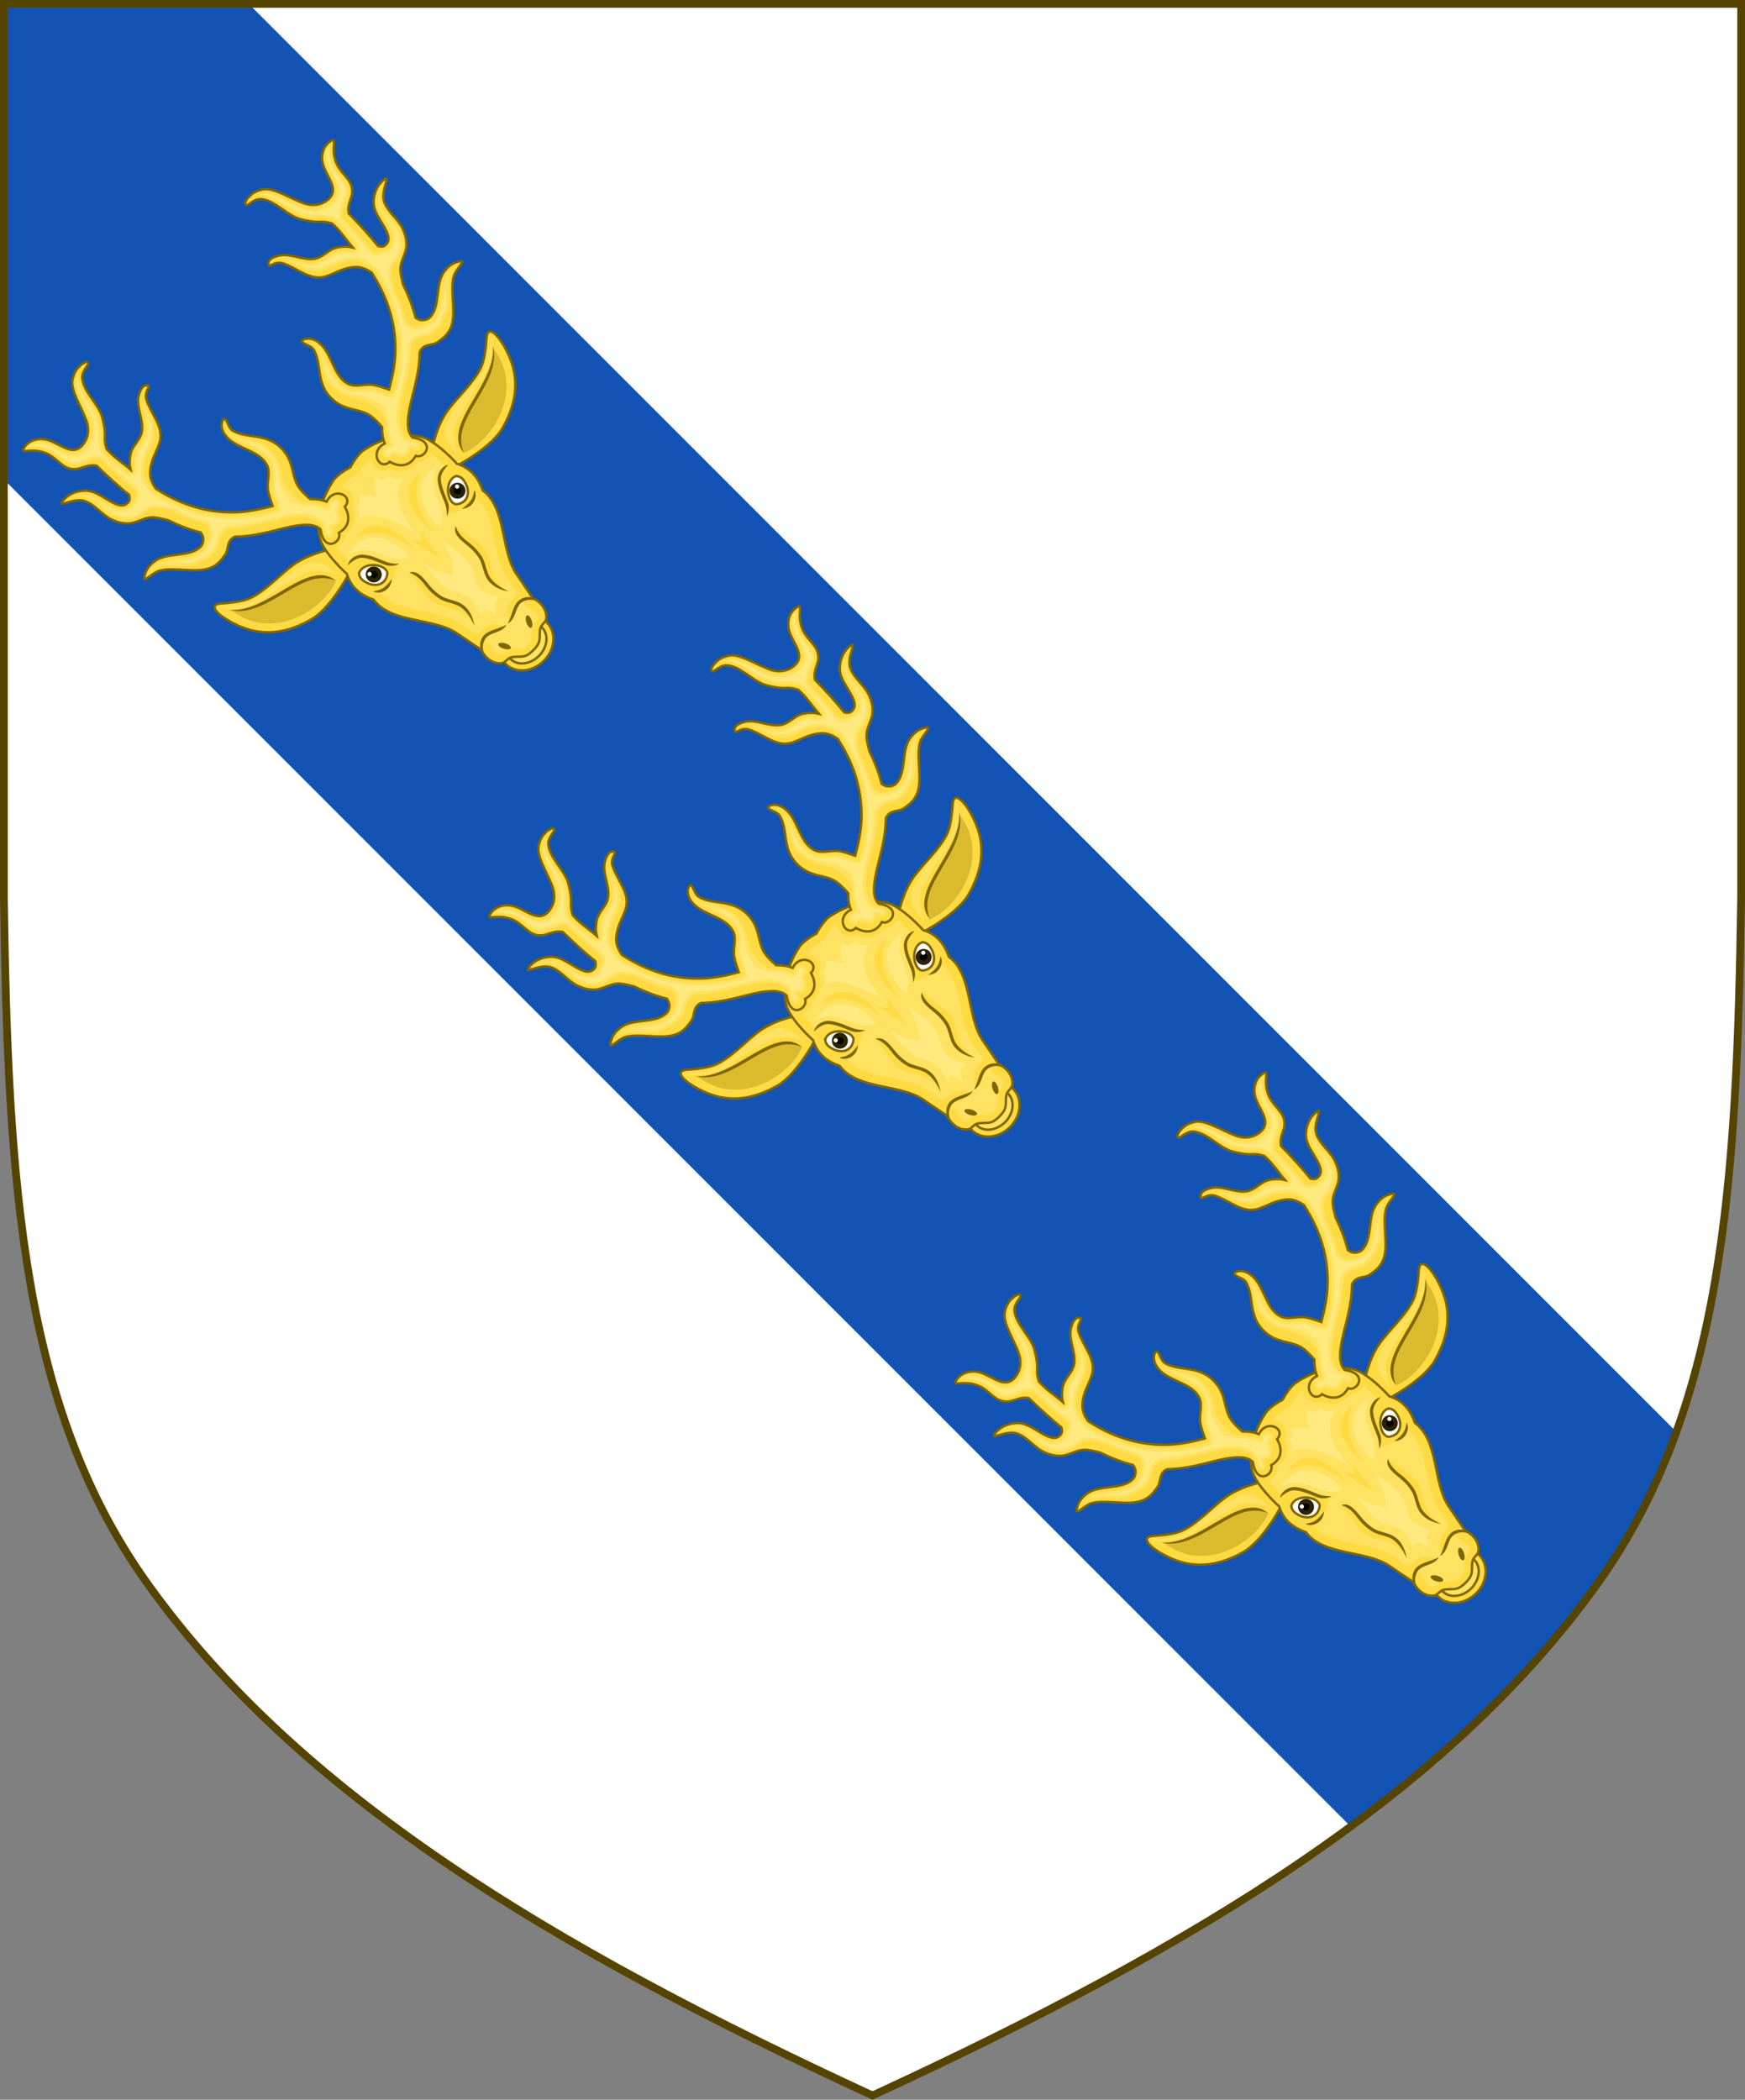 <svg height="541.375" width="450" xmlns="http://www.w3.org/2000/svg" xmlns:xlink="http://www.w3.org/1999/xlink"><rect width="100%" height="100%" fill="#808080" stroke="none"/><g transform="translate(588.048 126.626)"><path d="m-175.953 281.505c32.24-45.131 35.83-102.85 36.905-176.814v-230.318h-224-224v230.318c1.075 73.964 4.664 131.682 36.905 176.814 38.837 54.365 103.537 93.598 187.095 132.143 83.558-38.545 148.258-77.777 187.095-132.143z" fill="#fff"/><path d="m-587.048-125.722v122.721l347.252 347.25c25.681-18.918 47.157-39.478 63.844-62.838 8.606-12.047 15.154-25 20.174-38.91l-368.224-368.223z" fill="#1353b4"/><path d="m-175.953 281.505c32.24-45.131 35.83-102.85 36.905-176.814v-230.318h-224-224v230.318c1.075 73.964 4.664 131.682 36.905 176.814 38.837 54.365 103.537 93.598 187.095 132.143 83.558-38.545 148.258-77.777 187.095-132.143z" fill="none" stroke="#540" stroke-width="2"/><g id="a" stroke-width="1.5" transform="matrix(.293 -.293 .293 .293 -453.733 -174.922)"><ellipse cx="-363.048" cy="367.886" fill="#ffdb43" rx="18.175" ry="15.425" stroke="#806600" stroke-linecap="round" stroke-width="1.5"/><g stroke-width="1.5" transform="translate(.343)"><path d="m105.055 340.93c-3.686-.268-2.792 9.092.846 18.738 3.944 10.46 12.131 23.422 34.736 29.623 15.709 4.309 43.15-5.424 43.15-5.424l1.18-13.676s-14.218-10.584-27.824-12.732c-10.33-1.631-22.822-.8-32.775-4.008-7.49-2.414-15.644-10.639-17.447-11.789-.719-.459-1.339-.694-1.865-.732zm239.891 0c-.527.038-1.146.274-1.865.732-1.803 1.15-9.957 9.375-17.447 11.789-9.954 3.208-22.445 2.377-32.775 4.008-13.606 2.148-27.824 12.732-27.824 12.732l1.18 13.676s27.441 9.733 43.15 5.424c22.606-6.201 30.792-19.164 34.736-29.623 3.637-9.646 4.532-19.007.846-18.738z" fill="#ffdb43" stroke="#806600" stroke-width="1.5" transform="translate(-588.391 -126.626)"/><path d="m109.703 349.898c3.958 32.751 41.693 40.843 59.318 33.232l-5.217-8.889-7.344-4.637-28.982-7.922c-10.51-3.165-13.004-7.664-17.775-11.785zm230.594 0c-4.772 4.121-7.266 8.62-17.775 11.785l-28.982 7.922-7.344 4.637-5.217 8.889c17.625 7.611 55.36-.481 59.318-33.232z" fill="#dbba2e" transform="translate(-588.391 -126.626)"/><path d="m108.738 348.932c6.69 11.063 20.624 14.072 33.104 17.311 6.24 1.619 12.138 3.293 16.723 5.848 4.584 2.555 7.836 5.902 10.07 10.848-.435-6.008-4.204-9.868-9.098-12.596-4.893-2.727-10.929-4.409-17.193-6.035-12.529-3.251-25.873-6.292-33.605-15.375zm232.523 0c-7.733 9.083-21.076 12.124-33.605 15.375-6.264 1.626-12.3 3.308-17.193 6.035-4.893 2.727-8.663 6.588-9.098 12.596 2.235-4.946 5.486-8.293 10.07-10.848 4.584-2.555 10.483-4.228 16.723-5.848 12.479-3.239 26.413-6.247 33.104-17.311z" fill="#806600" transform="translate(-588.391 -126.626)"/><path d="m105.693 344.248c-1.399-.059 8.029 8.961 13.67 11.639 8.764 4.159 20.179 4.625 29.369 7.729 4.511 1.523 10.778 2.237 14.492 5.217 4.14 3.322 9.273 12.947 9.273 12.947s-.722-10.24-3.477-14.299c-3.705-5.459-7.865-5.494-12.754-7.148-10.603-3.588-23.559-1.196-34.006-5.217-6.585-2.535-10.613-7.362-15.264-10.242-.684-.424-1.105-.617-1.305-.625zm238.613 0c-.2.008-.62.201-1.305.625-4.651 2.88-8.679 7.708-15.264 10.242-10.447 4.021-23.402 1.628-34.006 5.217-4.889 1.654-9.049 1.689-12.754 7.148-2.755 4.059-3.477 14.299-3.477 14.299s5.133-9.625 9.273-12.947c3.714-2.979 9.981-3.694 14.492-5.217 9.191-3.103 20.606-3.569 29.369-7.729 5.641-2.677 15.069-11.697 13.67-11.639z" fill="#ffe261" transform="translate(-588.391 -126.626)"/></g><path d="m-363.048 356.779c-3.799-0-7.545 1.358-10.059 3.492-2.514 2.134-3.799 4.909-3.799 7.615 0 2.706 1.287 5.48 3.801 7.613 2.514 2.133 6.258 3.492 10.057 3.492 3.799 0 7.543-1.359 10.057-3.492 2.514-2.133 3.801-4.908 3.801-7.613 0-2.706-1.285-5.482-3.799-7.615-2.514-2.134-6.26-3.492-10.059-3.492z" fill="#ffe261" stroke="#806600" stroke-linecap="round" stroke-width="1.5"/><path d="m-368.63 373.139c-2.96-1.202-4.693-4.486-7.565-5.884-2.078-1.011-5.007-.136-6.725-1.681-6.398-5.753-2.848-14.81-2.848-14.81l-3.457-17.974c-3.251-16.904-24.603-33.168-21.856-51.277-3.382-7.243-4.837-14.76-.42-23.117 0 0-1.184-20.012 4.203-28.16 6.692-10.122 19.183-16.642 31.103-18.914 4.887-.931 13.147 1.681 13.147 1.681s8.26-2.612 13.147-1.681c11.92 2.271 24.41 8.792 31.103 18.914 5.387 8.148 4.203 28.16 4.203 28.16 4.417 8.357 2.961 15.874-.42 23.117 2.747 18.109-18.605 34.373-21.856 51.277l-3.457 17.974s3.55 9.057-2.848 14.81c-1.718 1.545-4.647.67-6.725 1.681-2.873 1.398-4.606 4.682-7.565 5.884-2.351.955-5.582.841-5.582.841s-3.231.114-5.582-.841z" fill="#ffdb43" stroke="#806600" stroke-width="1.5"/><path d="m-374.068 217.44c-.426.011-.76.043-.945.078-.366.07-.734.155-1.102.234.589.709 1.071 1.486 1.41 2.318.93 2.285 1.039 4.962-.266 7.309-.926 1.667-2.624 2.894-4.621 3.51-.557 1.58-1.405 3.476-3.193 5.477-2.398 2.682-6.678 4.642-11.941 4.039-1.157 1.161-2.601 1.948-4.061 2.285-1.875.434-3.85.323-5.686-.439-.302 1.815-.539 3.71-.652 5.516-.345 5.509-.092 6.699-.084 6.846 1.988.04 5.341 1.162 6.779 2.072 5.007 4.036 10.195 18.845 13.131 20.014 0 0-6.554 3.584-10.709 4.588-1.536.513-3.238.595-4.844.383-1.118-.147-2.615-.634-4.01-1.16.106.645.112 1.303.016 1.949-.968 6.382 2.516 13.555 7.756 21.746 5.24 8.191 12.02 16.796 14.059 27.395l1.832 9.531c4.406 2.351 7.639.774 10.744 2.785 2.464 1.596 5.502 6.877 5.502 6.877h-2.752l-7.908-4.471-4.533.283.57 2.969c.225 1.171.114 4.101-.32 5.211 0 0-1.544 4.434.854 7.273.996.066 2.954-.048 5.607 1.244 2.735 1.331 4.304 3.097 5.42 4.197s1.736 1.507 1.758 1.516c.323.131 3.209.381 3.209.381s2.886-.25 3.209-.381c.022-.009.642-.415 1.758-1.516s2.685-2.866 5.42-4.197c2.654-1.292 4.612-1.178 5.607-1.244 2.397-2.839.854-7.273.854-7.273-.435-1.11-.546-4.04-.32-5.211l.57-2.969-4.533-.283-7.908 4.471h-2.752s3.038-5.281 5.502-6.877c3.105-2.012 6.338-.434 10.744-2.785l1.832-9.531c2.038-10.599 8.818-19.204 14.059-27.395 5.24-8.191 8.724-15.365 7.756-21.746-.096-.647-.09-1.304.016-1.949-1.395.526-2.891 1.013-4.01 1.16-1.606.212-3.307.13-4.844-.383-4.155-1.004-10.709-4.588-10.709-4.588 2.936-1.169 8.124-15.978 13.131-20.014 1.438-.91 4.791-2.032 6.779-2.072.008-.147.261-1.337-.084-6.846-.113-1.806-.351-3.701-.652-5.516-1.835.762-3.81.873-5.686.439-1.459-.337-2.904-1.124-4.061-2.285-5.263.603-9.544-1.357-11.941-4.039-1.788-2-2.636-3.897-3.193-5.477-1.997-.616-3.695-1.843-4.621-3.51-1.304-2.347-1.196-5.024-.266-7.309.339-.832.821-1.61 1.41-2.318-.367-.08-.735-.165-1.102-.234-.185-.035-.519-.067-.945-.078-.426-.011-.943-.002-1.498.041-3.334.26-9.381 1.535-9.381 1.535s-6.329-1.275-9.662-1.535c-.555-.043-1.072-.052-1.498-.041zm-13.744 28.553c13.084-.362 19.06 13.592 16.699 32.061-2.137-19.398-10.419-28.932-20.986-31.479 1.504-.355 2.934-.545 4.287-.582zm49.527 0c1.353.037 2.783.227 4.287.582-10.568 2.547-18.85 12.081-20.986 31.479-2.36-18.468 3.615-32.423 16.699-32.061zm-30.23 25.562 4.322 6.215 4.053-6.215-3.512 21.344zm-15.695 12.871 3.783 4.471-1.031 17.879 1.719 6.879 4.471 7.564.344 7.564-2.752 8.941s.611-8.363-.344-12.379c-1.434-6.036-6.844-10.737-7.908-16.85-1.047-6.011 1.432-12.13 1.719-18.225.092-1.946 0-5.846 0-5.846zm42.324 0s-.092 3.899 0 5.846c.287 6.095 2.765 12.213 1.719 18.225-1.064 6.112-6.474 10.813-7.908 16.85-.954 4.016-.344 12.379-.344 12.379l-2.752-8.941.344-7.564 4.471-7.564 1.719-6.879-1.031-17.879z" fill="#ffe261"/><g stroke-width="1.5" transform="translate(.961)"><g stroke-width="1.5" transform="translate(2)"><path d="m-408.159 263.126c-1.506.561-2.278 3.197-2.098 4.794.4 3.536 1.977 7.103 4.994 8.989 4.313 2.696 8.759-.469 9.289-1.498 2.598-5.042-5.489-14.78-12.186-12.286z" fill="#fff" stroke="#806600" stroke-width="1.5"/><g stroke-width=".412" transform="matrix(3.641 0 0 3.641 1051.402 -694.434)"><circle cx="340.016" cy="337.725" fill="#2b2200" r="1.367" transform="matrix(-.981 -.195 -.195 .981 0 0)"/><circle cx="340.016" cy="337.725" r=".604" transform="matrix(-.981 -.195 -.195 .981 0 0)"/><circle cx="340.572" cy="337.27" fill="#fff" r=".36" transform="matrix(-.981 -.195 -.195 .981 0 0)"/></g><path d="m184.793 380.414c-1.439.016-2.865.4-4.133 1.266 2.169-.057 6.879.263 9.352 2.613 3.308 3.267 5.197 8.749 7.281 13.385 2.019 4.491 6.852 6.047 6.852 6.047s-3.344-3.123-5.027-6.867c-2.02-4.494-3.885-10.222-7.699-13.988-1.794-1.487-4.227-2.482-6.625-2.455zm80.414 0c-2.398-.027-4.831.968-6.625 2.455-3.814 3.767-5.679 9.495-7.699 13.988-1.683 3.744-5.027 6.867-5.027 6.867s4.833-1.556 6.852-6.047c2.084-4.636 3.973-10.118 7.281-13.385 2.472-2.35 7.183-2.67 9.352-2.613-1.268-.865-2.694-1.25-4.133-1.266zm-84.777 23.975c1.032 2.567 3.057 4.094 5.529 4.727s5.325.329 8.168-2.111c-3.386.486-5.694.68-7.672.174-2.901-.506-3.686-1.753-6.025-2.789zm89.141 0c-2.339 1.036-3.124 2.283-6.025 2.789-1.977.506-4.286.312-7.672-.174 2.843 2.441 5.696 2.744 8.168 2.111s4.497-2.159 5.529-4.727zm-64.918 7.578c2.318 4.946 1.802 8.918 1.303 13.025-.328 2.698-.596 6.008.338 11.057.508 2.744 1.861 5.127 3.111 7.422s2.396 4.497 2.711 6.812c.888 6.538-2.215 13.562-2.215 13.562s5.213-6.356 4.197-13.832c-.378-2.779-1.68-5.192-2.938-7.5s-2.473-4.516-2.9-6.828c-.894-4.833-.517-7.801-.32-10.453.309-4.153 1.567-11.16-3.287-13.266zm40.695 0c-4.854 2.105-3.596 9.113-3.287 13.266.197 2.652.574 5.62-.32 10.453-.428 2.313-1.643 4.52-2.9 6.828s-2.56 4.721-2.938 7.5c-1.016 7.476 4.197 13.832 4.197 13.832s-3.103-7.025-2.215-13.562c.315-2.316 1.461-4.517 2.711-6.812s2.604-4.678 3.111-7.422c.934-5.049.666-8.359.338-11.057-.499-4.107-1.015-8.079 1.303-13.025zm-35.316 60.393c-.796.008-1.607.127-2.424.393-2.179.708-3.97 1.916-6.064 5.023l.816 1.877c1.588-3.22 4.164-4.523 5.867-4.998 1.644-.534 3.256-.304 4.992.293 3.472 1.194 7.166 4.041 11.254 2.598-3.204-.664-6.697-3.146-10.605-4.49-.977-.336-1.997-.588-3.045-.668-.262-.02-.526-.03-.791-.027zm29.938 0c-.265-.003-.529.007-.791.027-1.048.08-2.068.332-3.045.668-3.909 1.344-7.402 3.826-10.605 4.49 4.088 1.444 7.782-1.404 11.254-2.598 1.736-.597 3.348-.827 4.992-.293 1.703.475 4.279 1.779 5.867 4.998l.816-1.877c-2.094-3.107-3.885-4.315-6.064-5.023-.817-.266-1.628-.385-2.424-.393zm-27.27 10.102a4.064 1.733 62.466 0 0 -.344.086 4.064 1.733 62.466 0 0 .342 4.406 4.064 1.733 62.466 0 0 3.416 2.803 4.064 1.733 62.466 0 0 -.342-4.406 4.064 1.733 62.466 0 0 -3.072-2.889zm24.602 0a1.733 4.064 27.534 0 0 -3.072 2.889 1.733 4.064 27.534 0 0 -.342 4.406 1.733 4.064 27.534 0 0 3.416-2.803 1.733 4.064 27.534 0 0 .342-4.406 1.733 4.064 27.534 0 0 -.344-.086z" fill="#806600" transform="translate(-591.009 -126.626)"/></g><g stroke-width="1.5" transform="matrix(-1 0 0 1 -730.019 0)"><path d="m-408.159 263.126c-1.506.561-2.278 3.197-2.098 4.794.4 3.536 1.977 7.103 4.994 8.989 4.313 2.696 8.759-.469 9.289-1.498 2.598-5.042-5.489-14.78-12.186-12.286z" fill="#fff" stroke="#806600" stroke-width="1.5"/><g stroke-width=".412" transform="matrix(3.641 0 0 3.641 1051.402 -694.434)"><circle cx="340.016" cy="337.725" fill="#2b2200" r="1.367" transform="matrix(-.981 -.195 -.195 .981 0 0)"/><circle cx="340.016" cy="337.725" r=".604" transform="matrix(-.981 -.195 -.195 .981 0 0)"/><circle cx="340.572" cy="337.27" fill="#fff" r=".36" transform="matrix(-.981 -.195 -.195 .981 0 0)"/></g></g></g><path d="m-355.574 228.057c-4.468 2.12-7.329 5.446-8.916 9.727-2.522-4.483-5.045-7.491-7.566-8.375-.559 1.773-1.186 3.517-5.268 3.881-.962 3.698-2.819 4.714-4.457 6.385 8.956 2.405 14.437 14.503 18.371 30.531 2.866-10.993 2.172-24.932 18.912-29.721-4.821-1.555-5.119-4.617-5.756-7.566-4.37.605-5.993-1.144-5.32-4.861zm-40.869 21.754c-3.221.059-5.602.672-5.602.672 17.505 6.114 11.228 21.114 25.666 28.639 0 0 2.574-13.48-6.754-24.316-3.642-4.231-9.17-5.07-13.311-4.994zm66.789 0c-4.141-.076-9.669.764-13.311 4.994-9.328 10.837-6.756 24.316-6.756 24.316 14.438-7.524 8.163-22.525 25.668-28.639 0 0-2.381-.613-5.602-.672zm-25.109 35.254c-4.672 15.219-5.998 15.797-9.998 20.264-4.31-4.028-6.946-10.566-8.375-18.914 0 0-2.311 15.555-.811 22.156 1.183 5.202 5.144 9.551 5.674 14.859.445 4.465-2.432 13.238-2.432 13.238s2.269-2.365 3.512-1.891c2.763 1.054 3.027 8.338 3.027 8.338s2.049-4.545 3.998-5.908c1.521-1.064 5.404-1.35 5.404-1.35 0-0-4.836-8.018-4.594-12.428.298-5.429 4.724-9.291 5.943-14.59 1.777-7.724-1.35-23.775-1.35-23.775z" fill="#ffea80"/><g stroke-width="1.5" transform="translate(.343)"><path d="m150.334 175.988c-2.44-.039-5.097.262-8.939 2.729-5.934 3.809-8.098 16.191-12.266 24.682-2.169 4.42-6.149 7.828-11.324 8.535-11.774 1.609-9.585-12.708-15.496-19.795-5.319-6.377-11.923-5.124-13.389-4.275-2.206 1.276 4.556 3.126 8.207 11.279 2.729 6.095.964 12.539 3.668 17.285 3.535 6.205 9.137 4.845 13.252 10.779.133 10.155.534 19.083 1.459 27.252-.796 1.392-1.825 2.562-3.098 2.764-3.231.512-5.459-.852-7.219-5.699-2.2-6.061-2.521-14.006-7.217-18.424-5.202-4.894-10.659-5.784-14.816-5.129-4.878.768 7.241 3.309 10.258 9.877 2.82 6.139 1.257 13.611 3.607 19.945 1.303 3.512 2.977 6.352 5.699 8.926 3.416 3.229 9.011 4.108 12.535 7.219 2.282 2.014 4.901 6.362 6.328 8.885 2.481 7.412 5.502 13.928 8.92 19.658-.265 1.272-.648 2.506-1.225 3.289-1.163 1.579-3.16 2.885-5.121 2.895-9.668.046-16.927-12.451-26.5-13.807-4.974-.705-7.973.098-11.357 2.227-3.947 2.483 5.092 1.675 9.129 4.008 8.455 4.886 14.687 17.178 23.605 21.156 4.205 1.876 8.162 1.486 12.693.668 3.764-.679 6.404-5.674 11.955-3.549 9.921 9.577 20.041 14.312 28.357 19.752 6.096 3.987 12.553 9 12.506 14.758-9.196 12.373 4.338 14.989 6.588 9.5 10.805 2.926 13.662-7.136 14.062-8.867 8.67-.218 4.798-13.728-5.795-10.244-1.278-3.059-3.469-5.837-6.074-8.344-.287-3.319-.408-7.513.309-10.834 1.76-8.16 9.825-13.101 9.354-25.332-.495-12.832-11.09-18.266-13.641-28.059-.917-3.52 3.981-9.543.391-8.963-1.471.238-5.695 2.748-5.846 9.742-.214 9.909 8.388 19.761 5.455 29.229-1.685 5.44-7.717 7.364-10.91 12.08-1.45 2.142-3.274 5.722-4.711 8.699-6.221-3.693-13.304-8.059-19.416-13.947-10.05-9.681-19.622-23.309-24.367-45.211.644-3.28 1.886-6.914 4.305-9.238 7.406-7.119 16.131-6.622 21.369-12.109 5.258-5.508 5.845-15.4 9.498-22.08 2.575-4.708 8.555-3.518 6.646-5.697-.767-.876-1.757-1.27-2.934-1.25-1.512.025-3.33.731-5.375 1.961-6.497 3.909-8.57 13.488-14.959 17.57-4.29 2.741-9.998 1.706-14.246 4.512-3.536 2.335-5.68 4.789-6.988 6.934-.424-6.1-1.957-12.47-1.471-19.715 4.171-7.722 5.026-4.077 11.912-15.648 4.421-7.429 2.937-19.542 8.504-26.156 3.596-4.273 11.115-2.127 8.986-5.295 0 0-1.722-1.075-4.859-1.125zm149.332 0c-3.137.05-4.859 1.125-4.859 1.125-2.128 3.168 5.391 1.022 8.986 5.295 5.567 6.614 4.083 18.727 8.504 26.156 6.886 11.572 7.742 7.927 11.912 15.648.487 7.245-1.046 13.615-1.471 19.715-1.308-2.145-3.452-4.598-6.988-6.934-4.248-2.806-9.956-1.771-14.246-4.512-6.389-4.082-8.462-13.661-14.959-17.57-2.045-1.23-3.863-1.936-5.375-1.961-1.176-.02-2.166.374-2.934 1.25-1.908 2.179 4.071.989 6.646 5.697 3.653 6.68 4.24 16.573 9.498 22.08 5.238 5.487 13.963 4.99 21.369 12.109 2.418 2.325 3.66 5.959 4.305 9.238-4.745 21.902-14.318 35.53-24.367 45.211-6.112 5.888-13.195 10.254-19.416 13.947-1.437-2.978-3.261-6.557-4.711-8.699-3.193-4.716-9.225-6.64-10.91-12.08-2.933-9.467 5.669-19.32 5.455-29.229-.151-6.994-4.375-9.504-5.846-9.742-3.591-.58 1.307 5.443.391 8.963-2.55 9.792-13.146 15.227-13.641 28.059-.472 12.231 7.594 17.172 9.354 25.332.716 3.321.596 7.515.309 10.834-2.606 2.506-4.796 5.284-6.074 8.344-10.593-3.484-14.465 10.026-5.795 10.244.4 1.731 3.258 11.793 14.062 8.867 2.25 5.489 15.784 2.873 6.588-9.5-.047-5.758 6.41-10.77 12.506-14.758 8.317-5.44 18.436-10.175 28.357-19.752 5.551-2.126 8.191 2.869 11.955 3.549 4.531.818 8.488 1.208 12.693-.668 8.918-3.978 15.151-16.27 23.605-21.156 4.037-2.333 13.076-1.525 9.129-4.008-3.385-2.129-6.383-2.931-11.357-2.227-9.573 1.356-16.832 13.853-26.5 13.807-1.961-.009-3.958-1.315-5.121-2.895-.577-.784-.96-2.017-1.225-3.289 3.418-5.73 6.439-12.246 8.92-19.658 1.427-2.522 4.046-6.87 6.328-8.885 3.524-3.111 9.12-3.989 12.535-7.219 2.722-2.574 4.396-5.414 5.699-8.926 2.351-6.334.787-13.806 3.607-19.945 3.017-6.568 15.135-9.109 10.258-9.877-4.158-.655-9.614.234-14.816 5.129-4.696 4.418-5.017 12.363-7.217 18.424-1.759 4.847-3.988 6.211-7.219 5.699-1.273-.202-2.302-1.371-3.098-2.764.925-8.169 1.326-17.097 1.459-27.252 4.115-5.935 9.717-4.575 13.252-10.779 2.704-4.746.939-11.19 3.668-17.285 3.651-8.154 10.413-10.003 8.207-11.279-1.466-.848-8.07-2.101-13.389 4.275-5.911 7.086-3.722 21.404-15.496 19.795-5.175-.707-9.155-4.116-11.324-8.535-4.167-8.49-6.332-20.873-12.266-24.682-3.842-2.467-6.5-2.768-8.939-2.729z" fill="#ffdb43" stroke="#806600" stroke-width="1.5" transform="translate(-588.391 -126.626)"/><path d="m147.354 178.629c-1.294.278-2.73.815-4.686 2.07-2.099 1.348-4.117 4.947-5.873 9.457-1.756 4.51-3.339 9.774-5.551 14.281-2.46 5.013-7.1 9.007-13.121 9.83-3.398.464-6.285-.271-8.342-1.906-2.057-1.636-3.465-3.824-4.119-6.209-2.346-8.558-3.129-10.768-5.492-13.602-2.303-2.762-5.455-3.505-7.449-3.807-.356-.054-.614.023-.951.021 1.931 1.735 5.631 5.222 7.508 9.414 1.569 3.503 1.806 6.963 2.043 9.924.237 2.961.506 5.376 1.521 7.158 1.466 2.573 3.091 3.388 5.414 4.549 2.323 1.161 7.709 2.605 10.1 6.053.267.386.412.843.418 1.312.132 10.111.534 18.964 1.445 27.018.057.498-.046 1.001-.295 1.436-.948 1.659-4.676 3.531-7.146 3.922-2.018.319-4.209.014-5.941-1.281-1.733-1.295-2.897-3.285-3.861-5.941-2.4-6.612-2.909-14.023-6.617-17.512-2.177-2.048-4.319-3.219-6.355-3.904 2.165 1.457 4.302 3.228 5.553 5.951 1.63 3.549 1.932 7.254 2.189 10.709.258 3.455.475 6.677 1.486 9.4 1.219 3.284 2.666 5.723 5.109 8.033 1.319 1.247 3.313 2.208 5.568 3.215s8.321.872 10.465 2.764c2.872 2.536 5.354 6.904 6.818 9.492.074.131.136.269.184.412 2.43 7.26 5.381 13.619 8.709 19.199.302.507.404 1.109.283 1.688-.295 1.418-.651 2.872-1.633 4.205-1.559 2.117-7.565 5.027-10.564 5.041-5.852.028-10.493-3.563-14.746-6.877-4.254-3.314-8.223-6.405-12.096-6.953-2.524-.357-4.287-.251-5.879.16 1.702.306 3.502.741 5.16 1.699 4.751 2.746 8.499 7.234 12.207 11.391s7.359 3.802 11.18 5.506c3.592 1.602 6.89 1.301 11.314.502.983-.177 2.444-1.317 4.535-2.541 2.091-1.224 5.212-2.218 8.68-.891.296.113.567.285.795.506 9.624 9.291 19.485 13.898 28.01 19.475 3.107 2.033 6.374 4.351 8.969 7.057 2.595 2.706 5.23 8.002 5.199 11.768-.005.5-.168.986-.467 1.387-2.11 2.839-2.708 4.895-2.701 6.057 1.243 5.237 5.745 2.176 5.598-1.775 5.131 3.95 8.858.95 10.307-4.4 4.747-.446 5.589-2.073 4.932-5.258-.39-1.89-4.234-3.239-7.57-.535-1.105-2.644-3.446-7.315-5.9-9.676-.412-.396-3.925-4.484-3.975-5.053-.297-3.432-.46-7.759.354-11.533 1.016-4.709 3.685-8.189 5.773-11.818 2.088-3.63 3.145-7.35 3.527-12.928.714-10.424-7.835-15.08-10.307-23.998-.369-1.417-.237-2.712.047-3.885-.459 1.05-.826 2.32-.865 4.121-.092 4.256 1.821 8.961 3.609 13.932 1.788 4.971 3.47 10.367 1.742 15.943-1.055 3.404-3.439 5.612-5.641 7.432-2.201 1.82-4.277 3.361-5.57 5.271-1.281 1.892-2.822 7.536-5.904 10.979-7.91-3.207-15.461-9.734-21.809-15.85-10.307-9.929-20.194-24.065-25.035-46.41-.068-.314-.071-.638-.01-.953.691-3.519 1.675-9.661 4.688-12.557 4.056-3.899 8.486-5.702 12.281-7.166 3.795-1.465 6.872-2.626 9.016-4.871 2.172-2.276 3.871-3.695 5.105-7.607 1.234-3.912 2.29-8.179 4.326-11.902.223-.408.51-.7.77-1.045-2.181 1.671-4.017 4.182-5.887 7.162-2.124 3.386-4.364 7.155-8.166 9.584-2.658 1.698-5.515 2.133-8.004 2.566s-4.605.864-6.213 1.926c-3.268 2.158-5.147 4.344-6.275 6.193-1.195 1.96-4.203 1.228-4.363-1.062-.405-5.821-1.986-12.37-1.471-20.037.023-.336.117-.664.277-.961 2.191-4.056 3.864-5.536 5.398-6.979 1.534-1.442 3.197-3.1 6.562-8.756 1.863-3.131 2.642-7.769 3.529-12.604.887-4.834 1.891-9.937 5.197-13.865.883-1.049 1.909-1.722 2.949-2.262zm155.293 0c1.04.54 2.066 1.212 2.949 2.262 3.306 3.928 4.31 9.031 5.197 13.865.887 4.834 1.666 9.472 3.529 12.604 3.365 5.656 5.028 7.313 6.562 8.756 1.534 1.442 3.207 2.922 5.398 6.979.16.297.255.624.277.961.515 7.667-1.066 14.216-1.471 20.037-.16 2.291-3.168 3.023-4.363 1.062-1.128-1.85-3.007-4.035-6.275-6.193-1.608-1.062-3.724-1.492-6.213-1.926s-5.346-.868-8.004-2.566c-3.802-2.429-6.042-6.198-8.166-9.584-1.87-2.98-3.706-5.491-5.887-7.162.259.344.547.637.77 1.045 2.036 3.723 3.092 7.99 4.326 11.902 1.234 3.912 2.933 5.332 5.105 7.607 2.143 2.245 5.22 3.407 9.016 4.871 3.795 1.465 8.225 3.267 12.281 7.166 3.012 2.896 3.996 9.038 4.688 12.557.062.315.058.639-.01.953-4.841 22.346-14.728 36.481-25.035 46.41-6.348 6.115-13.898 12.643-21.809 15.85-3.082-3.442-4.623-9.086-5.904-10.979-1.294-1.911-3.369-3.452-5.57-5.271-2.201-1.82-4.586-4.028-5.641-7.432-1.728-5.576-.046-10.972 1.742-15.943 1.788-4.971 3.701-9.676 3.609-13.932-.039-1.801-.406-3.071-.865-4.121.283 1.173.416 2.468.047 3.885-2.472 8.918-11.021 13.574-10.307 23.998.382 5.577 1.439 9.298 3.527 12.928 2.088 3.63 4.758 7.109 5.773 11.818.814 3.774.65 8.101.354 11.533-.049.569-3.563 4.657-3.975 5.053-2.454 2.361-4.796 7.032-5.9 9.676-3.336-2.703-7.18-1.355-7.57.535-.658 3.185.185 4.812 4.932 5.258 1.449 5.35 5.175 8.35 10.307 4.4-.147 3.951 4.355 7.012 5.598 1.775.007-1.161-.591-3.217-2.701-6.057-.299-.401-.462-.887-.467-1.387-.031-3.765 2.604-9.062 5.199-11.768 2.595-2.706 5.861-5.024 8.969-7.057 8.525-5.577 18.385-10.184 28.01-19.475.228-.22.499-.392.795-.506 3.468-1.328 6.589-.333 8.68.891 2.091 1.224 3.552 2.364 4.535 2.541 4.424.799 7.722 1.1 11.314-.502 3.821-1.704 7.472-1.35 11.18-5.506s7.456-8.645 12.207-11.391c1.658-.958 3.458-1.393 5.16-1.699-1.592-.411-3.355-.518-5.879-.16-3.873.549-7.842 3.639-12.096 6.953-4.254 3.314-8.894 6.905-14.746 6.877-3-.014-9.006-2.924-10.564-5.041-.982-1.334-1.338-2.787-1.633-4.205-.12-.578-.019-1.18.283-1.688 3.328-5.58 6.279-11.939 8.709-19.199.048-.143.109-.281.184-.412 1.464-2.588 3.946-6.957 6.818-9.492 2.143-1.892 8.21-1.756 10.465-2.764s4.25-1.968 5.568-3.215c2.444-2.31 3.891-4.749 5.109-8.033 1.011-2.724 1.229-5.946 1.486-9.4.258-3.455.559-7.16 2.189-10.709 1.251-2.723 3.388-4.494 5.553-5.951-2.036.685-4.179 1.857-6.355 3.904-3.708 3.489-4.217 10.899-6.617 17.512-.964 2.657-2.129 4.646-3.861 5.941-1.733 1.295-3.924 1.601-5.941 1.281-2.47-.391-6.198-2.263-7.146-3.922-.248-.435-.352-.938-.295-1.436.912-8.054 1.313-16.907 1.445-27.018.006-.469.151-.926.418-1.312 2.391-3.448 7.776-4.892 10.1-6.053 2.323-1.161 3.948-1.976 5.414-4.549 1.016-1.783 1.284-4.197 1.521-7.158.237-2.961.474-6.421 2.043-9.924 1.877-4.192 5.577-7.679 7.508-9.414-.338.002-.595-.075-.951-.021-1.994.302-5.146 1.045-7.449 3.807-2.364 2.834-3.146 5.043-5.492 13.602-.654 2.385-2.062 4.573-4.119 6.209-2.057 1.636-4.943 2.371-8.342 1.906-6.021-.823-10.661-4.817-13.121-9.83-2.212-4.507-3.795-9.771-5.551-14.281-1.756-4.51-3.774-8.109-5.873-9.457-1.955-1.255-3.392-1.792-4.686-2.07z" fill="#ffe261" transform="translate(-588.391 -126.626)"/><path d="m143.621 180.766s-1.794 1.301-2.414 2.193c-2.06 2.964-4.033 10.051-4.033 10.051-1.56 3.887-2.319 8.259-4.273 12.24-2.694 5.488-7.838 9.932-14.527 10.846-3.796.519-7.236-.298-9.74-2.289-2.443-1.942-4.182-6.755-5.256-11.072-.813-3.267-2.653-7.073-4.846-10.01-1.117-1.496-3.84-2.305-3.84-2.305s2.149 1.698 3.072 3.072c1.665 2.477 4.035 7.612 4.311 9.232.301 1.773.422 3.435.539 4.9.235 2.93 1.102 5.442 1.832 6.723 1.258 2.209 2.313 2.652 4.635 3.812.925.462 2.938 1.158 5.004 2.158s4.293 2.336 5.789 4.494v.002c.476.688.736 1.503.746 2.34.132 10.075.532 18.869 1.434 26.832.101.887-.083 1.784-.525 2.559h-.002c-.843 1.474-2.215 2.338-3.736 3.148-1.521.81-3.18 1.435-4.723 1.68-2.401.38-5.117.034-7.336-1.625-2.141-1.601-3.464-3.964-4.49-6.791-.754-2.077-1.192-4.003-1.709-6.006.012.154.041.332.053.484.258 3.463.501 6.535 1.377 8.895 1.157 3.116 2.41 5.219 4.646 7.334.987.934 2.827 1.877 5.053 2.871.537.24 2.681.573 4.812.912 2.131.339 4.385.622 6.121 2.154 3.265 2.883 5.739 7.376 7.205 9.967.132.234.241.479.326.734 2.39 7.141 5.287 13.378 8.545 18.84.539.904.718 1.979.504 3.01-.304 1.462-.718 3.244-1.953 4.922-1.211 1.645-3.206 2.812-5.43 3.879-2.223 1.067-4.521 1.904-6.611 1.914-6.612.032-11.634-3.951-15.891-7.268-1.564-1.219-3.004-2.22-4.445-3.213 2.279 2.203 4.349 4.583 6.35 6.826 1.636 1.834 3.096 2.575 4.775 3.158 1.68.583 3.626.93 5.779 1.891 3.129 1.396 5.888 1.156 10.234.371-.031.006.512-.203 1.215-.635.703-.431 1.618-1.04 2.717-1.684 2.406-1.408 6.171-2.592 10.271-1.021.528.202 1.009.509 1.416.902 9.391 9.065 19.057 13.579 27.738 19.258 3.15 2.06 6.525 4.44 9.291 7.324 2.996 3.124 5.749 8.421 5.711 13.061v.002c-.009.889-.299 1.757-.832 2.473-1.839 2.475-2.241 4.12-2.285 4.746.224.68.497 1.126.531 1.148.041.027-.096.043.096-.049.382-.183 1.279-1.342 1.232-2.6-.057-1.561 1.73-2.482 2.969-1.531 2.216 1.705 3.476 1.682 4.547 1.117 1.071-.565 2.209-2.163 2.852-4.537.201-.743.843-1.284 1.609-1.355 2.175-.204 3.048-.708 3.25-.949.202-.241.331-.719.047-2.098.03.145-.273-.394-1.174-.543-.901-.149-2.146.029-3.428 1.068-.957.775-2.39.414-2.865-.723-1.046-2.502-3.475-7.133-5.475-9.057-.302-.29-.503-.537-.902-.998-.399-.461-.888-1.036-1.369-1.623-.481-.587-.951-1.181-1.33-1.699-.189-.259-.354-.496-.502-.738s-.35-.25-.43-1.166c-.077-.887-2.414-2.828-2.461-3.816-.139-2.919 1.336-6.47 1.998-9.539 1.117-5.178 4.824-7.592 6.828-11.074 1.951-3.39 2.915-6.733 3.285-12.135.322-4.692-1.37-7.945-3.658-11.422-.425-.645-.896-1.36-1.352-2.02.372 1.048.679 2.019 1.072 3.113 1.807 5.024 3.697 10.894 1.77 17.115-1.221 3.94-3.966 6.437-6.229 8.307-2.246 1.857-4.179 3.351-5.217 4.885-.356.526-1.164 2.487-2.123 4.627-.959 2.14-2.164 4.566-3.938 6.547-.519.58-1.347.773-2.068.48-8.34-3.381-15.993-10.063-22.395-16.23-10.513-10.127-20.642-24.653-25.559-47.35l.002.002c-.122-.56-.127-1.138-.018-1.699v-.002c.677-3.445 1.411-9.871 5.219-13.531 4.335-4.167 9.076-6.085 12.896-7.559 3.802-1.467 6.59-2.587 8.344-4.424 2.24-2.346 3.555-3.316 4.682-6.887.086-.274.182-.586.268-.865-1.664 2.46-3.569 4.92-6.471 6.773-3.043 1.944-6.223 2.402-8.682 2.83-2.46.429-4.334.871-5.512 1.648-3.061 2.022-4.726 3.99-5.717 5.613-1.009 1.655-2.971 2.287-4.582 1.895s-3.064-1.856-3.199-3.789c-.388-5.585-2.007-12.3-1.471-20.289.04-.6.209-1.186.494-1.715h.002c2.289-4.237 4.253-6.032 5.758-7.447 1.505-1.415 2.93-2.791 6.24-8.354 1.569-2.637 2.829-7.799 4.18-12.543 1.287-4.521 2.043-8.738 5.35-13.107zm162.758 0c3.306 4.369 4.063 8.586 5.35 13.107 1.35 4.744 2.61 9.906 4.18 12.543 3.31 5.562 4.735 6.939 6.24 8.354 1.505 1.415 3.469 3.21 5.758 7.447h.002c.285.529.454 1.115.494 1.715.537 7.989-1.082 14.704-1.471 20.289-.135 1.934-1.588 3.397-3.199 3.789s-3.573-.24-4.582-1.895c-.99-1.624-2.655-3.591-5.717-5.613-1.178-.778-3.052-1.22-5.512-1.648-2.459-.428-5.638-.886-8.682-2.83-2.901-1.854-4.807-4.313-6.471-6.773.086.28.181.591.268.865 1.126 3.571 2.442 4.541 4.682 6.887 1.754 1.837 4.541 2.957 8.344 4.424 3.82 1.474 8.561 3.391 12.896 7.559 3.808 3.66 4.542 10.086 5.219 13.531v.002c.11.561.104 1.139-.018 1.699l.002-.002c-4.917 22.696-15.046 37.223-25.559 47.35-6.402 6.167-14.055 12.85-22.395 16.23-.722.292-1.549.1-2.068-.48-1.773-1.981-2.978-4.407-3.938-6.547-.959-2.14-1.767-4.101-2.123-4.627-1.038-1.533-2.971-3.028-5.217-4.885-2.262-1.87-5.008-4.367-6.229-8.307-1.927-6.221-.038-12.091 1.77-17.115.394-1.094.7-2.066 1.072-3.113-.455.66-.927 1.374-1.352 2.02-2.288 3.477-3.98 6.73-3.658 11.422.37 5.402 1.334 8.744 3.285 12.135 2.004 3.482 5.712 5.897 6.828 11.074.662 3.069 2.137 6.62 1.998 9.539-.047.989-2.384 2.929-2.461 3.816-.079.916-.282.924-.43 1.166s-.313.479-.502.738c-.379.519-.849 1.112-1.33 1.699-.481.587-.97 1.162-1.369 1.623-.399.461-.6.708-.902.998-2 1.924-4.429 6.554-5.475 9.057-.475 1.136-1.908 1.498-2.865.723-1.282-1.039-2.527-1.217-3.428-1.068-.901.149-1.204.688-1.174.543-.285 1.379-.156 1.856.047 2.098.202.241 1.075.745 3.25.949.767.072 1.408.612 1.609 1.355.643 2.374 1.78 3.972 2.852 4.537 1.071.565 2.331.588 4.547-1.117 1.239-.951 3.025-.03 2.969 1.531-.047 1.258.85 2.417 1.232 2.6.191.091.055.076.096.049.035-.022.308-.469.531-1.148-.044-.626-.446-2.271-2.285-4.746-.533-.716-.823-1.583-.832-2.473v-.002c-.038-4.64 2.715-9.937 5.711-13.061 2.766-2.884 6.141-5.264 9.291-7.324 8.681-5.678 18.348-10.193 27.738-19.258.407-.393.888-.7 1.416-.902 4.101-1.57 7.866-.387 10.271 1.021 1.099.643 2.014 1.252 2.717 1.684.703.431 1.246.641 1.215.635 4.346.785 7.105 1.025 10.234-.371 2.154-.961 4.1-1.307 5.779-1.891 1.68-.583 3.139-1.324 4.775-3.158 2.001-2.243 4.071-4.623 6.35-6.826-1.441.993-2.881 1.994-4.445 3.213-4.257 3.317-9.279 7.299-15.891 7.268-2.091-.01-4.388-.847-6.611-1.914-2.223-1.067-4.219-2.234-5.43-3.879-1.235-1.678-1.649-3.46-1.953-4.922-.214-1.03-.035-2.106.504-3.01 3.258-5.462 6.155-11.699 8.545-18.84.085-.255.194-.501.326-.734 1.466-2.591 3.94-7.084 7.205-9.967 1.736-1.532 3.99-1.816 6.121-2.154 2.131-.339 4.276-.672 4.812-.912 2.226-.994 4.065-1.938 5.053-2.871 2.237-2.115 3.49-4.218 4.646-7.334.876-2.36 1.119-5.432 1.377-8.895.011-.152.041-.33.053-.484-.517 2.003-.955 3.929-1.709 6.006-1.026 2.827-2.349 5.19-4.49 6.791-2.219 1.659-4.935 2.005-7.336 1.625-1.543-.244-3.202-.869-4.723-1.68-1.521-.81-2.894-1.674-3.736-3.148h-.002c-.443-.775-.626-1.672-.525-2.559.901-7.963 1.302-16.757 1.434-26.832.01-.837.27-1.651.746-2.34v-.002c1.496-2.158 3.723-3.494 5.789-4.494s4.079-1.696 5.004-2.158c2.322-1.16 3.376-1.604 4.635-3.812.73-1.281 1.597-3.793 1.832-6.723.117-1.465.238-3.127.539-4.9.275-1.62 2.646-6.756 4.311-9.232.924-1.374 3.072-3.072 3.072-3.072s-2.723.809-3.84 2.305c-2.193 2.937-4.033 6.743-4.846 10.01-1.074 4.317-2.813 9.13-5.256 11.072-2.505 1.991-5.944 2.808-9.74 2.289-6.689-.914-11.833-5.357-14.527-10.846-1.954-3.981-2.713-8.353-4.273-12.24 0 0-1.973-7.087-4.033-10.051-.621-.893-2.414-2.193-2.414-2.193z" fill="#ffea80" transform="translate(-588.391 -126.626)"/></g></g><use height="100%" transform="translate(120.208 120.208)" width="100%" xlink:href="#a"/><use height="100%" transform="translate(240.416 240.416)" width="100%" xlink:href="#a"/></g></svg>